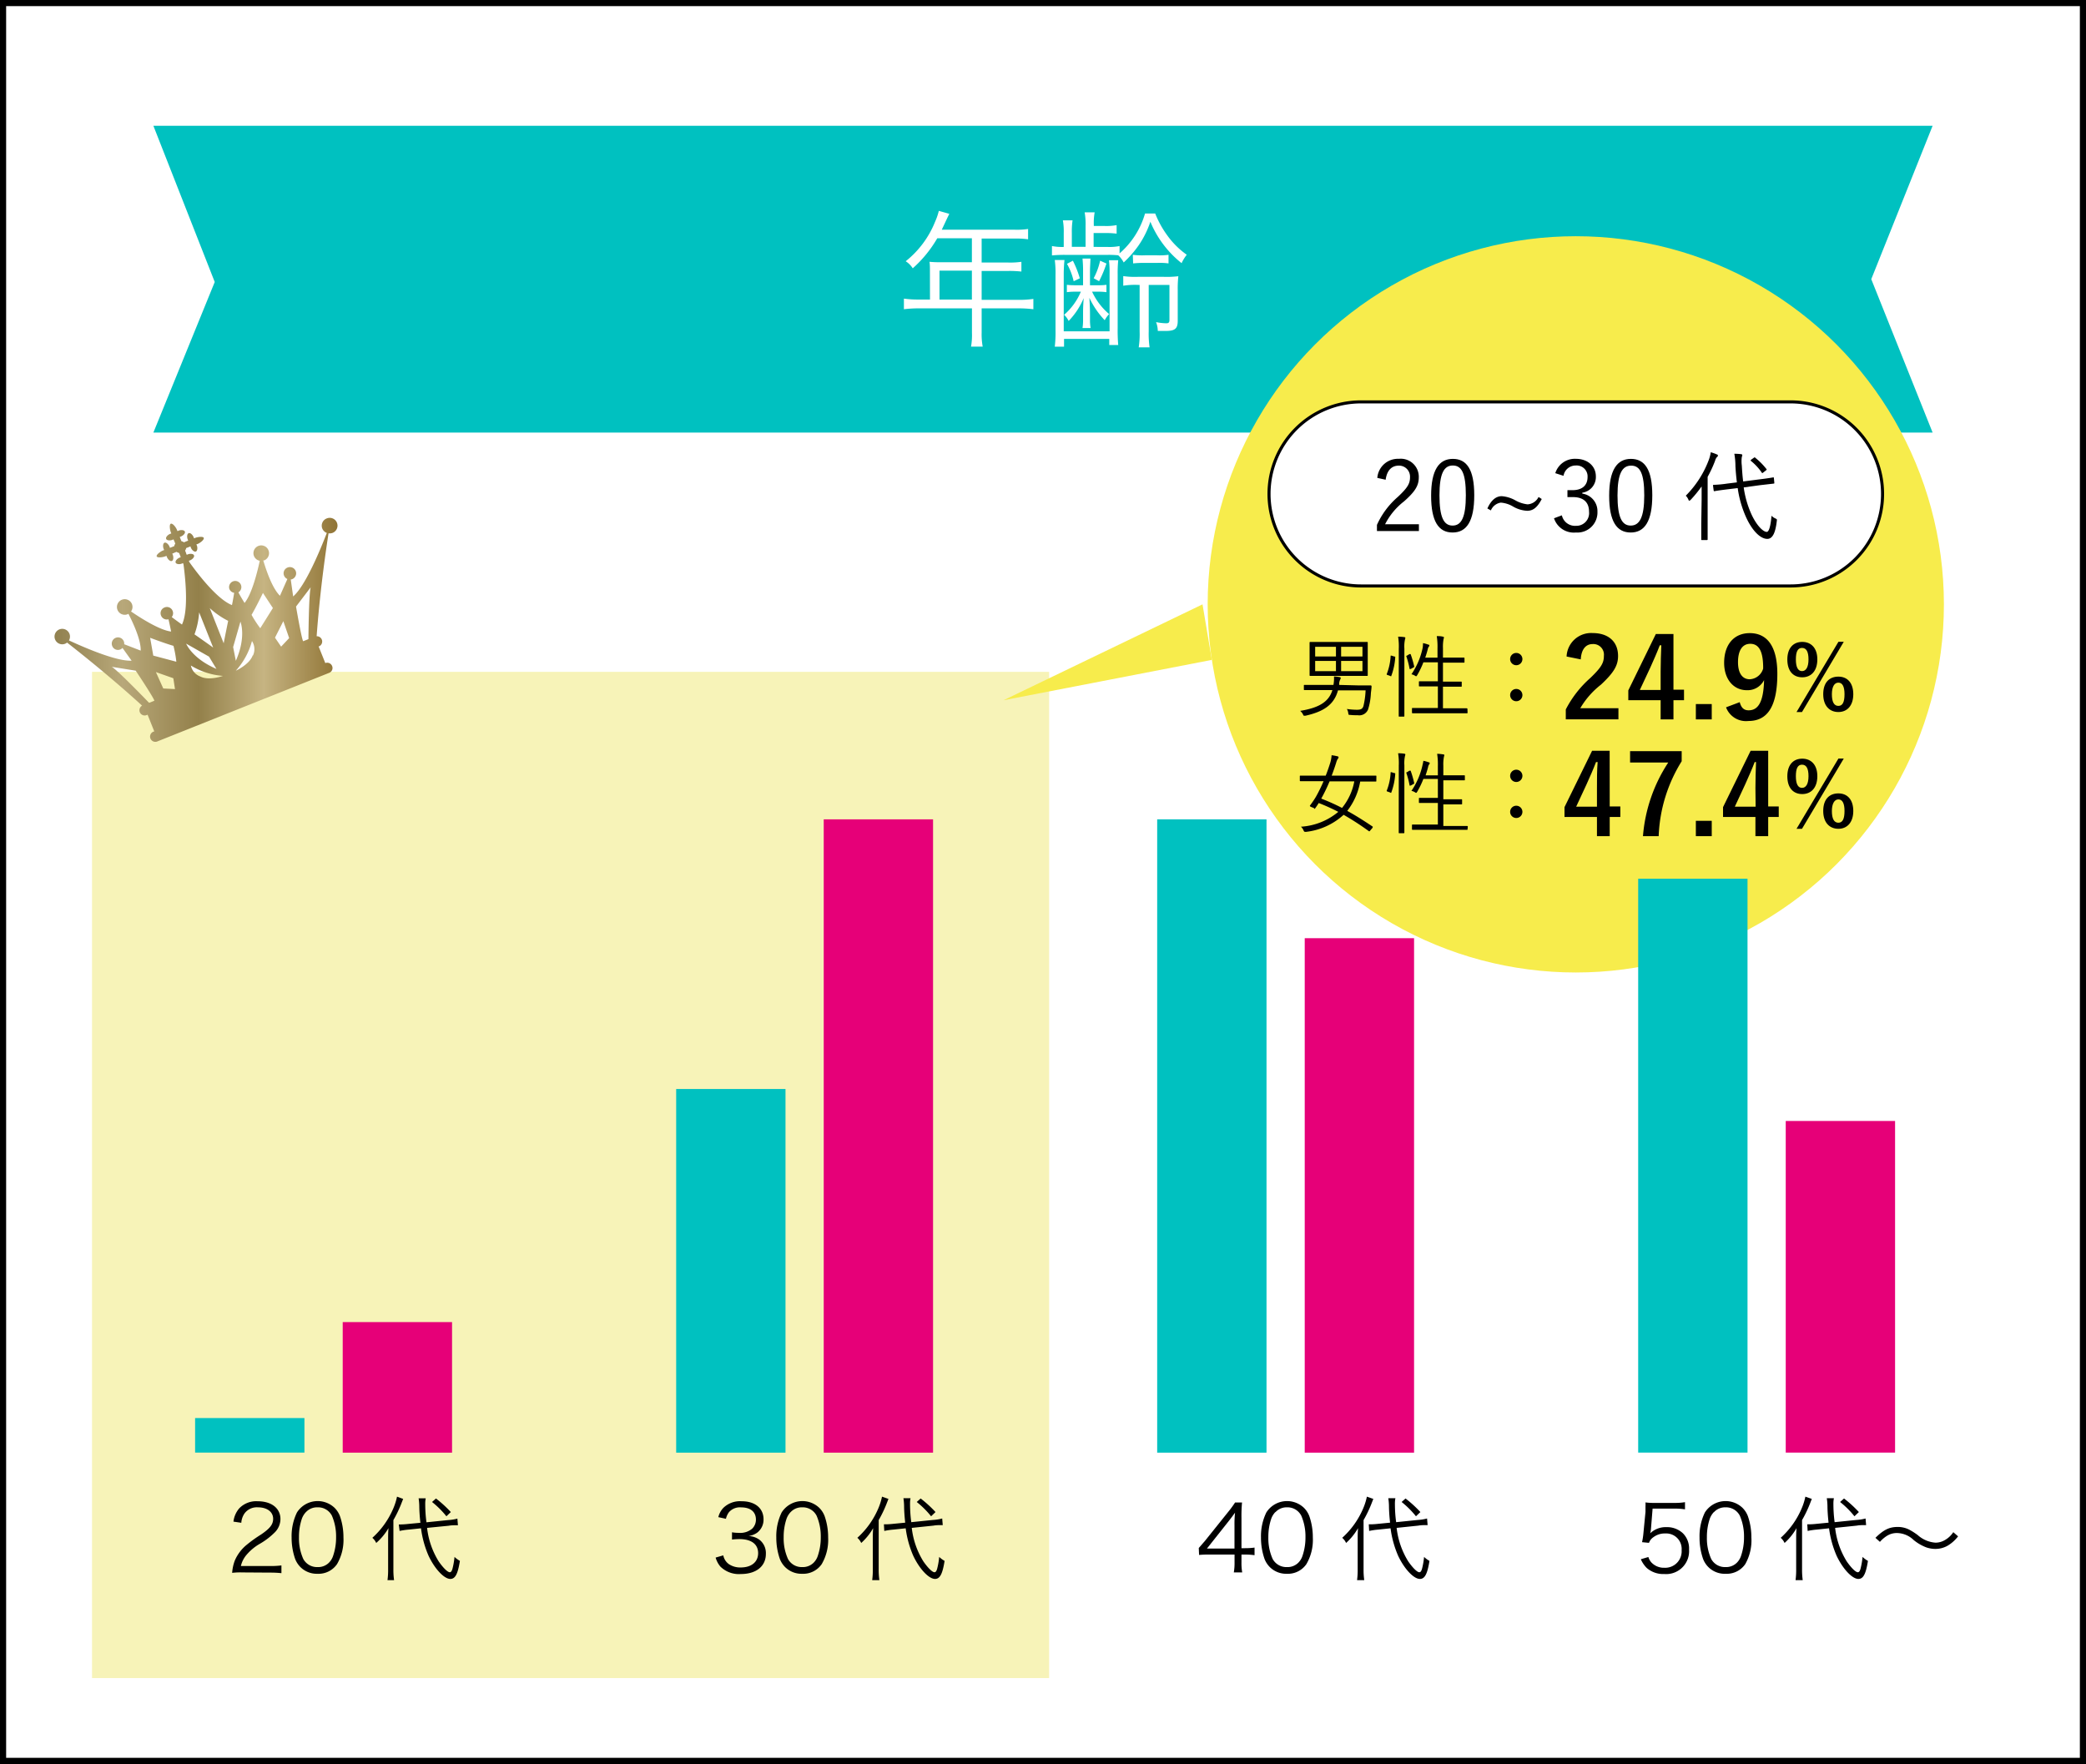 <svg xmlns="http://www.w3.org/2000/svg" xmlns:xlink="http://www.w3.org/1999/xlink" width="340" height="287.5" viewBox="0 0 340 287.5"><rect x="0" y="0" width="340" height="287.5" fill="#333333" stroke="none"/><defs><style>.cls-1{isolation:isolate;}.cls-2{fill:#fff;}.cls-3{fill:#f7f3b8;}.cls-4{fill:#00c1c0;}.cls-5{fill:url(#新規グラデーションスウォッチ_1);}.cls-6,.cls-7{fill:#f7ec4c;}.cls-6{fill-rule:evenodd;mix-blend-mode:multiply;}.cls-8{fill:none;stroke:#000;stroke-miterlimit:10;stroke-width:0.5px;}.cls-9{fill:#e60078;}</style><linearGradient id="新規グラデーションスウォッチ_1" x1="8.88" y1="102.64" x2="54.98" y2="102.64" gradientUnits="userSpaceOnUse"><stop offset="0" stop-color="#90804f"/><stop offset="0.24" stop-color="#b8a87a"/><stop offset="0.51" stop-color="#93804a"/><stop offset="0.74" stop-color="#c6b482"/><stop offset="1" stop-color="#907435"/></linearGradient></defs><g class="cls-1"><g id="レイヤー_2" data-name="レイヤー 2"><g id="レイヤー_1-2" data-name="レイヤー 1"><rect class="cls-2" x="0.5" y="0.5" width="339" height="286.5"/><path d="M339,1V286.5H1V1H339m1-1H0V287.5H340V0Z"/><rect class="cls-3" x="15" y="109.5" width="156" height="164"/><path d="M39.49,256.28a10.89,10.89,0,0,0-1.65.07,7,7,0,0,1,.43-2,6.72,6.72,0,0,1,1.95-2.58,22.09,22.09,0,0,1,2.3-1.65c1.48-1,2-1.66,2-2.58,0-1.14-1-1.87-2.49-1.87a2.5,2.5,0,0,0-2.18,1,3.08,3.08,0,0,0-.52,1.52L38.05,248a4.06,4.06,0,0,1,.94-2.16,3.84,3.84,0,0,1,3-1.16c2.26,0,3.72,1.14,3.72,2.91a3.1,3.1,0,0,1-.89,2.13,11.77,11.77,0,0,1-2.55,1.94,8.25,8.25,0,0,0-2.16,1.84,4.29,4.29,0,0,0-.85,1.74h4.78a14,14,0,0,0,1.83-.1v1.26a16.77,16.77,0,0,0-1.84-.09Z"/><path d="M49,255.44a3.83,3.83,0,0,1-.9-1.38,10.52,10.52,0,0,1-.57-3.47,8.83,8.83,0,0,1,.87-4.08,4,4,0,0,1,6.11-.78,3.82,3.82,0,0,1,.9,1.38,10.49,10.49,0,0,1,.57,3.48,7.84,7.84,0,0,1-1.05,4.34,3.66,3.66,0,0,1-3.18,1.57A3.78,3.78,0,0,1,49,255.44Zm.87-9a3.1,3.1,0,0,0-.67,1.09,9.21,9.21,0,0,0-.47,3,8.17,8.17,0,0,0,.71,3.57,2.55,2.55,0,0,0,2.32,1.31,2.49,2.49,0,0,0,1.85-.71,2.82,2.82,0,0,0,.7-1.17,9.17,9.17,0,0,0,.47-3,8.47,8.47,0,0,0-.68-3.49,2.53,2.53,0,0,0-2.35-1.37A2.46,2.46,0,0,0,49.85,246.47Z"/><path d="M63.26,250.92c0-.7,0-1.21.06-1.86a9.72,9.72,0,0,1-2,2.42,2.38,2.38,0,0,0-.63-.84,13.56,13.56,0,0,0,3.38-4.71,9.9,9.9,0,0,0,.64-2l1,.37-.34.87a19.68,19.68,0,0,1-1.25,2.58v8a11.84,11.84,0,0,0,.11,1.79H63.16a12.53,12.53,0,0,0,.1-1.83Zm6.35-1.9a13.14,13.14,0,0,0,1.89,5.46c.69,1,1.44,1.77,1.81,1.77.18,0,.3-.14.42-.5a11.77,11.77,0,0,0,.35-2,4.32,4.32,0,0,0,.88.65c-.34,2.14-.76,2.94-1.56,2.94-1,0-2.53-1.61-3.55-3.78a16.51,16.51,0,0,1-1.23-4.47l-2,.21a11.41,11.41,0,0,0-1.49.22L65,248.46l.3,0a12,12,0,0,0,1.22-.08l2-.19c-.11-1-.17-1.86-.18-2.63a8.92,8.92,0,0,0-.11-1.36l1.16,0a4.59,4.59,0,0,0-.08,1,22.29,22.29,0,0,0,.2,2.91l3.52-.36a7.63,7.63,0,0,0,1.52-.24l.09,1.08h-.36c-.2,0-.72,0-1.14.08Zm1.45-4.79a19.47,19.47,0,0,1,2.42,2.21l-.72.69a14.73,14.73,0,0,0-2.34-2.33Z"/><path d="M117.89,253.5a2.29,2.29,0,0,0,.91,1.43,3.31,3.31,0,0,0,1.94.54c1.74,0,2.83-.9,2.83-2.33s-1.06-2.29-3.06-2.29a11.9,11.9,0,0,0-1.2.07v-1.18a6.48,6.48,0,0,0,1.11.09,3,3,0,0,0,2.19-.69,2.06,2.06,0,0,0,.6-1.46c0-1.29-.9-2-2.41-2a2.36,2.36,0,0,0-2,.8,2.93,2.93,0,0,0-.48,1.06l-1.24-.27a3.35,3.35,0,0,1,.81-1.5,3.89,3.89,0,0,1,3-1.09c2.18,0,3.56,1.14,3.56,2.94a2.65,2.65,0,0,1-1.05,2.19,3.2,3.2,0,0,1-1.41.54,3.2,3.2,0,0,1,1.84.64,2.76,2.76,0,0,1,1,2.27c0,2-1.56,3.28-4.07,3.28a4.29,4.29,0,0,1-3.36-1.23,4,4,0,0,1-.76-1.45Z"/><path d="M128,255.44a3.83,3.83,0,0,1-.9-1.38,10.52,10.52,0,0,1-.57-3.47,8.83,8.83,0,0,1,.87-4.08,4,4,0,0,1,6.11-.78,3.82,3.82,0,0,1,.9,1.38,10.49,10.49,0,0,1,.57,3.48,7.84,7.84,0,0,1-1.05,4.34,3.66,3.66,0,0,1-3.18,1.57A3.78,3.78,0,0,1,128,255.44Zm.87-9a3.1,3.1,0,0,0-.67,1.09,9.21,9.21,0,0,0-.47,3,8.17,8.17,0,0,0,.71,3.57,2.55,2.55,0,0,0,2.32,1.31,2.49,2.49,0,0,0,1.85-.71,2.82,2.82,0,0,0,.7-1.17,9.17,9.17,0,0,0,.47-3,8.47,8.47,0,0,0-.68-3.49,2.53,2.53,0,0,0-2.35-1.37A2.46,2.46,0,0,0,128.85,246.47Z"/><path d="M142.26,250.92c0-.7,0-1.21.06-1.86a9.72,9.72,0,0,1-1.95,2.42,2.38,2.38,0,0,0-.63-.84,13.56,13.56,0,0,0,3.38-4.71,9.9,9.9,0,0,0,.64-2l1.05.37-.34.87a19.68,19.68,0,0,1-1.25,2.58v8a11.84,11.84,0,0,0,.11,1.79h-1.17a12.53,12.53,0,0,0,.1-1.83Zm6.35-1.9a13.14,13.14,0,0,0,1.89,5.46c.69,1,1.44,1.77,1.81,1.77.18,0,.3-.14.42-.5a11.77,11.77,0,0,0,.35-2,4.32,4.32,0,0,0,.88.65c-.34,2.14-.76,2.94-1.56,2.94-1,0-2.53-1.61-3.55-3.78a16.51,16.51,0,0,1-1.23-4.47l-2,.21a11.41,11.41,0,0,0-1.49.22l-.06-1.08.3,0a12,12,0,0,0,1.22-.08l1.95-.19c-.11-1-.17-1.86-.18-2.63a8.92,8.92,0,0,0-.11-1.36l1.16,0a4.59,4.59,0,0,0-.08,1,22.29,22.29,0,0,0,.2,2.91l3.52-.36a7.63,7.63,0,0,0,1.52-.24l.09,1.08h-.36c-.2,0-.72,0-1.14.08Zm1.45-4.79a19.47,19.47,0,0,1,2.42,2.21l-.72.69a14.73,14.73,0,0,0-2.34-2.33Z"/><path d="M195.39,252.3l1-1.15,3.8-4.74a16.52,16.52,0,0,0,1.12-1.53h1.13a23.41,23.41,0,0,0-.09,2.53v4.92h.57a10.77,10.77,0,0,0,1.56-.1v1.24a11.06,11.06,0,0,0-1.58-.1h-.55v1.29a8.64,8.64,0,0,0,.12,1.62h-1.37a8.77,8.77,0,0,0,.12-1.62v-1.29h-4a16.76,16.76,0,0,0-1.78.06Zm5.82-3.76a17,17,0,0,1,.09-2c-.32.45-.69.94-1.13,1.5l-3.45,4.35h4.49Z"/><path d="M207,255.44a3.83,3.83,0,0,1-.9-1.38,10.52,10.52,0,0,1-.57-3.47,8.83,8.83,0,0,1,.87-4.08,4,4,0,0,1,6.11-.78,3.82,3.82,0,0,1,.9,1.38,10.49,10.49,0,0,1,.57,3.48,7.84,7.84,0,0,1-1.05,4.34,3.66,3.66,0,0,1-3.18,1.57A3.78,3.78,0,0,1,207,255.44Zm.87-9a3.1,3.1,0,0,0-.67,1.09,9.21,9.21,0,0,0-.47,3,8.17,8.17,0,0,0,.71,3.57,2.55,2.55,0,0,0,2.32,1.31,2.49,2.49,0,0,0,1.85-.71,2.82,2.82,0,0,0,.7-1.17,9.17,9.17,0,0,0,.47-3,8.47,8.47,0,0,0-.68-3.49,2.53,2.53,0,0,0-2.35-1.37A2.46,2.46,0,0,0,207.88,246.47Z"/><path d="M221.29,250.92c0-.7,0-1.21.06-1.86a9.72,9.72,0,0,1-1.95,2.42,2.38,2.38,0,0,0-.63-.84,13.56,13.56,0,0,0,3.38-4.71,9.9,9.9,0,0,0,.64-2l1.05.37-.34.87a19.68,19.68,0,0,1-1.25,2.58v8a11.84,11.84,0,0,0,.11,1.79h-1.17a12.53,12.53,0,0,0,.1-1.83Zm6.35-1.9a13.14,13.14,0,0,0,1.89,5.46c.69,1,1.44,1.77,1.81,1.77.18,0,.3-.14.42-.5a11.77,11.77,0,0,0,.35-2,4.32,4.32,0,0,0,.88.65c-.34,2.14-.76,2.94-1.56,2.94-1,0-2.53-1.61-3.55-3.78a16.51,16.51,0,0,1-1.23-4.47l-2,.21a11.41,11.41,0,0,0-1.49.22l-.06-1.08.3,0a12,12,0,0,0,1.22-.08l1.95-.19c-.11-1-.17-1.86-.18-2.63a8.92,8.92,0,0,0-.11-1.36l1.16,0a4.59,4.59,0,0,0-.08,1,22.29,22.29,0,0,0,.2,2.91l3.52-.36a7.63,7.63,0,0,0,1.52-.24l.09,1.08h-.36c-.2,0-.72,0-1.14.08Zm1.45-4.79a19.47,19.47,0,0,1,2.42,2.21l-.72.69a14.73,14.73,0,0,0-2.34-2.33Z"/><path d="M269.09,249.23a4.18,4.18,0,0,1-.12.67,3.64,3.64,0,0,1,2.63-1,3.78,3.78,0,0,1,2.7,1,3.49,3.49,0,0,1,1,2.64,3.74,3.74,0,0,1-4.05,4,4.07,4.07,0,0,1-2.86-1,4.64,4.64,0,0,1-.95-1.41l1.23-.36a2.39,2.39,0,0,0,.48.87,2.79,2.79,0,0,0,2.13.88,2.68,2.68,0,0,0,2.81-2.86,2.52,2.52,0,0,0-2.63-2.73,3.11,3.11,0,0,0-2,.63,1.85,1.85,0,0,0-.69.9l-1.13-.11a11.85,11.85,0,0,0,.23-1.54l.33-3.39c0-.44,0-.62,0-.9a6.13,6.13,0,0,0,0-.65,10.12,10.12,0,0,0,1.59.08h3.09a9.91,9.91,0,0,0,1.76-.12V246a10.43,10.43,0,0,0-1.76-.12h-3.52Z"/><path d="M278.48,255.44a3.83,3.83,0,0,1-.9-1.38,10.52,10.52,0,0,1-.57-3.47,8.83,8.83,0,0,1,.87-4.08,4,4,0,0,1,6.11-.78,3.82,3.82,0,0,1,.9,1.38,10.49,10.49,0,0,1,.57,3.48,7.84,7.84,0,0,1-1,4.34,3.66,3.66,0,0,1-3.18,1.57A3.78,3.78,0,0,1,278.48,255.44Zm.87-9a3.1,3.1,0,0,0-.67,1.09,9.21,9.21,0,0,0-.47,3,8.17,8.17,0,0,0,.71,3.57,2.55,2.55,0,0,0,2.32,1.31,2.49,2.49,0,0,0,1.85-.71,2.82,2.82,0,0,0,.7-1.17,9.17,9.17,0,0,0,.47-3,8.47,8.47,0,0,0-.68-3.49,2.53,2.53,0,0,0-2.35-1.37A2.46,2.46,0,0,0,279.35,246.47Z"/><path d="M292.76,250.92c0-.7,0-1.21.06-1.86a9.72,9.72,0,0,1-1.95,2.42,2.38,2.38,0,0,0-.63-.84,13.56,13.56,0,0,0,3.38-4.71,9.9,9.9,0,0,0,.64-2l1.05.37-.34.87a19.68,19.68,0,0,1-1.25,2.58v8a11.84,11.84,0,0,0,.11,1.79h-1.17a12.53,12.53,0,0,0,.1-1.83Zm6.35-1.9a13.14,13.14,0,0,0,1.89,5.46c.69,1,1.44,1.77,1.81,1.77.18,0,.3-.14.42-.5a11.77,11.77,0,0,0,.35-2,4.32,4.32,0,0,0,.88.65c-.34,2.14-.76,2.94-1.56,2.94-1,0-2.53-1.61-3.55-3.78a16.51,16.51,0,0,1-1.23-4.47l-2,.21a11.41,11.41,0,0,0-1.49.22l-.06-1.08.3,0a12,12,0,0,0,1.22-.08l1.95-.19c-.11-1-.17-1.86-.18-2.63a8.92,8.92,0,0,0-.11-1.36l1.16,0a4.59,4.59,0,0,0-.08,1,22.29,22.29,0,0,0,.2,2.91l3.52-.36a7.63,7.63,0,0,0,1.52-.24l.09,1.08h-.36c-.2,0-.72,0-1.14.08Zm1.45-4.79a19.47,19.47,0,0,1,2.42,2.21l-.72.69a14.73,14.73,0,0,0-2.34-2.33Z"/><path d="M305.68,250.64c1.33-1.31,2.26-1.77,3.61-1.77a4.05,4.05,0,0,1,1.88.43,10.44,10.44,0,0,1,1.41.9,4.86,4.86,0,0,0,2.88,1.23,3,3,0,0,0,1.2-.25,4,4,0,0,0,1.71-1.46l.78.68a6,6,0,0,1-1.73,1.54,4.05,4.05,0,0,1-2,.51,4.7,4.7,0,0,1-1.42-.24,7.38,7.38,0,0,1-2.09-1.21,4,4,0,0,0-2.7-1.14,3,3,0,0,0-1.54.39,5.19,5.19,0,0,0-1.26,1.05Z"/><polygon class="cls-4" points="315 70.5 25 70.5 35 45.96 25 20.5 315 20.5 305 45.5 315 70.5"/><path class="cls-2" d="M151.57,44.09c0-.53,0-.94-.07-1.42a16.86,16.86,0,0,0,1.7.07h5.21V38.83h-5.64a19.87,19.87,0,0,1-4,4.9,3.71,3.71,0,0,0-1.15-1.15,15.65,15.65,0,0,0,4.8-6.46,9.85,9.85,0,0,0,.6-1.75l1.71.48c-.1.19-.17.36-.32.65l-.91,1.94h11.91a12.23,12.23,0,0,0,2.16-.12V39a13.85,13.85,0,0,0-2.16-.12H160v3.91h4.35a12.46,12.46,0,0,0,2.13-.12v1.59a17.61,17.61,0,0,0-2.11-.1H160v4.71h6a15.67,15.67,0,0,0,2.43-.15V50.4a18.42,18.42,0,0,0-2.43-.14h-6v4a10.89,10.89,0,0,0,.17,2.23h-1.9a10.6,10.6,0,0,0,.15-2.23v-4h-8.67a18.36,18.36,0,0,0-2.42.14V48.67a16,16,0,0,0,2.42.15h1.83Zm6.84,4.73V44.11h-5.28v4.71Z"/><path class="cls-2" d="M180.58,40.25a8.27,8.27,0,0,0,1.9-.15v1.2a13.59,13.59,0,0,0,4.15-6.5h1.66a15.9,15.9,0,0,0,1.94,3.53,13.46,13.46,0,0,0,3.2,3.19,6.8,6.8,0,0,0-.84,1.37,16.81,16.81,0,0,1-5.09-6.75A15.29,15.29,0,0,1,185.58,40a17.42,17.42,0,0,1-2.43,2.78,4,4,0,0,0-.89-1.17,15.23,15.23,0,0,0-1.7-.07H173.7a21.89,21.89,0,0,0-2.24.09V40.1a8.56,8.56,0,0,0,1.92.15V38a10.43,10.43,0,0,0-.14-2.09h1.58A12.79,12.79,0,0,0,174.7,38v2.23h2.24V36.82a11.16,11.16,0,0,0-.15-2.21h1.63a9.65,9.65,0,0,0-.14,2v.22H180a8.93,8.93,0,0,0,2-.14v1.39a15.16,15.16,0,0,0-2-.1h-1.75v2.26Zm1.68,2.16a21.32,21.32,0,0,0-.09,2.3v8.81a26.79,26.79,0,0,0,.09,2.71H180.8v-1h-7.37V56.5h-1.51a19.71,19.71,0,0,0,.12-2.74v-8.9a16.53,16.53,0,0,0-.12-2.48h1.58a23.13,23.13,0,0,0-.12,2.38V54h7.47V44.64a16.79,16.79,0,0,0-.1-2.23Zm-3.12,4.08a8.64,8.64,0,0,0,1.2-.07v1.2a9.3,9.3,0,0,0-1.2-.08H178a10.58,10.58,0,0,0,2.78,3.65,4.54,4.54,0,0,0-.72,1,13.69,13.69,0,0,1-2.5-3.65c.08,1.37.1,1.9.1,2.79v.77a7.46,7.46,0,0,0,.1,1.37h-1.32a8.14,8.14,0,0,0,.09-1.37v-.75c0-.93,0-1.32.1-2.76a11.94,11.94,0,0,1-2.45,3.72,3.29,3.29,0,0,0-.74-1,10.18,10.18,0,0,0,2.73-3.77h-1.08a9.42,9.42,0,0,0-1.2.08v-1.2a10.22,10.22,0,0,0,1.2.07h1.44V44.26a19.52,19.52,0,0,0-.09-2.12h1.29c0,.56-.07,1.28-.07,2.12v2.23Zm-4.27-4A16.31,16.31,0,0,1,176,45.36l-1,.48A10.46,10.46,0,0,0,173.91,43Zm5.47.46a18.54,18.54,0,0,1-1.2,2.88l-.88-.48a11.14,11.14,0,0,0,1.05-2.86Zm5,3.48a11.9,11.9,0,0,0-2.26.14V45a13.25,13.25,0,0,0,2.35.12h4.28a15.33,15.33,0,0,0,2.35-.1,18.27,18.27,0,0,0-.1,2.26v5c0,1.3-.45,1.66-2,1.66l-1.25,0a4.14,4.14,0,0,0-.28-1.44,9.17,9.17,0,0,0,1.65.19c.41,0,.53-.14.53-.55V46.44h-3.38V54a15.63,15.63,0,0,0,.14,2.61H185.6a13.91,13.91,0,0,0,.15-2.61V46.44Zm-.7-4.9a11.81,11.81,0,0,0,2,.08h1.92a10.72,10.72,0,0,0,1.9-.08v1.4a10.51,10.51,0,0,0-1.85-.08h-2a16.38,16.38,0,0,0-1.92.08Z"/><path class="cls-5" d="M53.24,84.5a1.27,1.27,0,0,0-.71,1.65,1.29,1.29,0,0,0,.74.71c-1,2.58-3.45,8.6-5.49,10.35l-.39-2.76a1.05,1.05,0,0,0,.24-.06,1,1,0,0,0-.76-1.89,1,1,0,0,0-.57,1.32,1,1,0,0,0,.54.55L45.63,97.1c-1.25-1.22-2.23-4.11-2.72-5.76l.14,0a1.27,1.27,0,1,0-1.65-.71,1.28,1.28,0,0,0,.94.77c-.41,1.9-1.3,5.45-2.48,6.87-.34-.55-.74-1.21-1-1.73A1,1,0,1,0,37.39,96a1,1,0,0,0,.78.62c-.1.61-.23,1.39-.36,2-2.28-.9-5.26-4.63-6.94-7l-.09-.22.21-.08c.35-.14.74-.53.63-.81h0c-.11-.28-.65-.3-1-.16l-.2.08c0-.06,0-.13-.08-.2l0-.07-.17-.43a.88.88,0,0,0,.17-.4l.44-.17.26-.11.07.21c.14.35.53.74.81.63h0c.28-.11.3-.65.16-1L32,88.74l.21-.08c.35-.14,1.11-.67,1-1h0c-.11-.27-1-.15-1.38,0l-.2.08-.08-.21c-.14-.35-.52-.74-.8-.63h0c-.28.11-.3.66-.16,1l.08.21-.2.08-.13.05-.36.15a1,1,0,0,0-.41-.18c-.1-.26-.2-.5-.27-.69l.2-.08c.35-.14.74-.52.63-.8h0c-.11-.28-.66-.3-1-.16l-.2.09-.09-.21c-.13-.36-.67-1.11-1-1h0c-.28.11-.15,1,0,1.38l.08.2-.21.08c-.35.14-.74.53-.63.81h0c.11.28.65.3,1,.16l.21-.08a1.8,1.8,0,0,0,.08.21.34.34,0,0,0,.06.12l.14.37a.84.84,0,0,0-.17.4l-.7.28a1.8,1.8,0,0,0-.08-.21c-.14-.35-.52-.73-.8-.63h0c-.28.11-.29.66-.15,1l.08.2-.21.08c-.35.14-1.11.67-1,.95h0c.11.28,1,.15,1.38,0l.21-.08.08.2c.14.36.52.74.8.63h0c.28-.11.29-.66.15-1l-.08-.2.21-.08.12-.06.37-.15a1,1,0,0,0,.41.18l.17.43.1.26-.2.08c-.36.14-.74.53-.63.81h0c.11.28.66.3,1,.16l.2-.08a1.8,1.8,0,0,1,.08.21l0,0c.38,2.84.79,7.58-.25,9.8-.55-.38-1.18-.85-1.67-1.22a1,1,0,0,0,.15-1,1,1,0,0,0-1.33-.56,1,1,0,0,0-.56,1.32,1,1,0,0,0,1.21.6c.14.59.3,1.34.43,2-1.84-.21-4.92-2.17-6.53-3.27a1.28,1.28,0,0,0,.15-1.2,1.27,1.27,0,1,0-.71,1.65l.13-.07c.79,1.53,2.07,4.31,2,6L20.24,105a1,1,0,0,0-.06-.48,1,1,0,0,0-1.89.76,1,1,0,0,0,1.32.57.9.9,0,0,0,.35-.25l1.49,2.08c-2.41.12-7.4-2-10.21-3.3a1.26,1.26,0,1,0-.62.54,1.23,1.23,0,0,0,.31-.19c6.12,4.78,10.62,8.8,12.23,10.28A.85.85,0,0,0,24,116.5l.06,0,1.09,2.72-.06,0a.86.86,0,1,0,.63,1.59l27.94-11.15a.84.84,0,0,0,.47-1.11.86.86,0,0,0-1.11-.48l0,0-1.09-2.72.06,0a.86.86,0,0,0-.38-1.65c.16-2.27.68-8.67,1.94-16.78a1.37,1.37,0,0,0,.66-.07,1.27,1.27,0,1,0-.94-2.36ZM25.16,114.21l-.86.34s-5.14-5.34-6.08-5.87l3.9.63S25.06,113.7,25.16,114.21Zm3.36-1.9-1.91-.1-1.2-2.67,2.84,1Zm.22-4.46-3.76-1s-.28-1.62-.51-2.9c0,0,2.46.93,3.8,1.31A17.81,17.81,0,0,1,28.74,107.85Zm5.33-.83,1.21,2c-4-1.71-4.94-4.12-4.94-4.12Zm-1.44,3.23a2.42,2.42,0,0,1-1.52-1.78,11.72,11.72,0,0,0,5.23,1.69S34.08,111,32.63,110.25Zm2.12-4.7c-.64-.48-3.05-2.16-3.05-2.16a13,13,0,0,0,.76-3.59Zm4.44-4.23s1,2.41-.75,6.38L38,105.46Zm-5-2.21a13.18,13.18,0,0,0,3,2.08s-.59,2.88-.73,3.66Zm7,7.71c-.55,1.51-2.75,2.49-2.75,2.49a11.75,11.75,0,0,0,2.63-4.83A2.41,2.41,0,0,1,41.24,106.82ZM41,100.21c.71-1.19,1.86-3.57,1.86-3.57.71,1.09,1.62,2.46,1.62,2.46l-2.06,3.29A18.66,18.66,0,0,1,41,100.21ZM47.13,104l-1.31,1.39-1-1.46,1.36-2.69Zm3.14.17-.86.34c-.27-.44-1.16-5.65-1.16-5.65l2.39-3.14C50.33,96.78,50.27,104.19,50.27,104.19Z"/><polygon class="cls-6" points="196 98.5 163.56 114.13 197.52 107.55 196 98.5"/><circle class="cls-7" cx="256.84" cy="98.5" r="60"/><path d="M221.42,111.71c1.45,0,1.94,0,2,0s.14.06.13.16c0,.37-.08.77-.11,1.14a10.14,10.14,0,0,1-.46,2.63,1.54,1.54,0,0,1-1.67.93c-.46,0-.74,0-1.24-.05-.26,0-.28,0-.32-.33a1.78,1.78,0,0,0-.22-.64,10.89,10.89,0,0,0,1.65.13c.63,0,.9-.14,1.05-.61a13.24,13.24,0,0,0,.35-2.55h-4.5c-.65,2.41-2.45,3.49-5.3,4.13l-.22,0c-.09,0-.12-.06-.2-.25a2.09,2.09,0,0,0-.44-.54c2.8-.46,4.63-1.32,5.25-3.39h-2.55c-1.47,0-1.93,0-2,0s-.1,0-.1-.12v-.61c0-.1,0-.11.1-.11s.55,0,2,0h2.72a6,6,0,0,0,.09-1.38,6.75,6.75,0,0,1,.87.1c.14,0,.23.07.23.16a.75.75,0,0,1-.11.29,1.76,1.76,0,0,0-.15.64l0,.19Zm1.51-3.1c0,1,0,1.37,0,1.44s0,.11-.1.11-.6,0-2.08,0h-5.11c-1.48,0-2,0-2.06,0s-.13,0-.13-.11,0-.44,0-1.44V106.2c0-1,0-1.38,0-1.45s0-.12.13-.12.58,0,2.06,0h5.11c1.48,0,2,0,2.08,0s.1,0,.1.12,0,.45,0,1.45Zm-5.18-3.19h-3.39V107h3.39Zm0,2.3h-3.39v1.67h3.39Zm4.32-2.3h-3.48V107h3.48Zm0,2.3h-3.48v1.67h3.48Z"/><path d="M227.25,107c.16,0,.18.06.16.16a10.54,10.54,0,0,1-.64,3c0,.07-.05.09-.2,0l-.36-.13c-.18-.06-.23-.06-.16-.23a9.23,9.23,0,0,0,.61-2.86c0-.1,0-.11.22-.06Zm.74-1.23a9.83,9.83,0,0,0-.11-2,6.37,6.37,0,0,1,1,.07c.1,0,.18.06.18.12a1.29,1.29,0,0,1-.06.26,5.48,5.48,0,0,0-.1,1.49v8.42c0,1.73,0,2.48,0,2.55s0,.12-.12.12h-.68c-.1,0-.12,0-.12-.12s0-.82,0-2.53Zm1.73.84c.11,0,.17,0,.2,0a16.51,16.51,0,0,1,.58,2c0,.1,0,.13-.15.19L230,109c-.19.07-.24.07-.25,0a13.55,13.55,0,0,0-.52-2c-.05-.1,0-.11.16-.18Zm9.48,9.51c0,.12,0,.13-.12.13s-.57,0-2,0h-4.83c-1.47,0-1.95,0-2,0s-.11,0-.11-.13v-.61c0-.1,0-.12.11-.12s.56,0,2,0h2.11v-3.52h-1.11c-1.34,0-1.78,0-1.87,0s-.11,0-.11-.12v-.59c0-.1,0-.12.11-.12s.53,0,1.87,0h1.11v-3.09H232a14.39,14.39,0,0,1-1,2.08c-.09.13-.12.19-.18.19a.43.43,0,0,1-.19-.09,1.68,1.68,0,0,0-.58-.23,12,12,0,0,0,1.83-4.31,5.36,5.36,0,0,0,.06-.77,4.86,4.86,0,0,1,.85.24c.15,0,.18.1.18.15a.29.29,0,0,1-.09.19,1,1,0,0,0-.17.42c-.1.41-.24.87-.41,1.37h2v-1.51a11,11,0,0,0-.12-2c.38,0,.68,0,1,.09.1,0,.17.06.17.12a1,1,0,0,1-.06.26,6.71,6.71,0,0,0-.1,1.49v1.54h1.54c1.33,0,1.78,0,1.85,0s.12,0,.12.11v.6c0,.1,0,.11-.12.11s-.52,0-1.85,0h-1.54v3.09h1.09c1.35,0,1.78,0,1.85,0s.12,0,.12.12v.59c0,.1,0,.12-.12.12s-.5,0-1.85,0h-1.09v3.52h1.87c1.46,0,2,0,2,0s.12,0,.12.12Z"/><path d="M248.14,107.42a1,1,0,0,1-2,0,1,1,0,1,1,2,0Zm0,5.87a1,1,0,0,1-2,0,1,1,0,1,1,2,0Z"/><path d="M255.34,107a4,4,0,0,1,4.26-3.82c2.48,0,4.13,1.34,4.13,3.73,0,1.54-.67,2.7-2.79,4.68a13.53,13.53,0,0,0-3.37,3.84h6.22v1.81h-8.58v-1.61a17.56,17.56,0,0,1,4-5.13c1.81-1.74,2.21-2.47,2.21-3.61a1.73,1.73,0,0,0-1.82-1.92c-1.14,0-1.85.85-1.95,2.5Z"/><path d="M272.76,112.41h1.72v1.71h-1.72v3.13h-2.09v-3.13H265.4v-1.6l4.49-9.19h2.87Zm-2.09-3c0-1.47.06-2.85.11-4.24h-.25c-.45,1.19-1,2.41-1.54,3.62l-1.71,3.66h3.39Z"/><path d="M279,117.25h-2.59v-2.5H279Z"/><path d="M283.56,114.44c.25.93.69,1.33,1.45,1.33,1.54,0,2.43-1.31,2.52-4.93a3,3,0,0,1-2.83,1.65c-2.1,0-3.68-1.73-3.68-4.46,0-3,1.63-4.84,4.17-4.84,2.74,0,4.5,2,4.5,6.63,0,5.53-1.74,7.69-4.72,7.69a3.47,3.47,0,0,1-3.64-2.23Zm1.72-9.51c-1.34,0-2,1.16-2,3s.75,2.78,1.91,2.78a2.4,2.4,0,0,0,2.19-1.75C287.4,106.3,286.77,104.93,285.28,104.93Z"/><path d="M296.21,107.47c0,1.87-1,2.92-2.46,2.92s-2.43-1-2.43-2.9,1-2.87,2.43-2.87S296.21,105.6,296.21,107.47Zm-3.5,0c0,1.26.34,1.91,1,1.91s1.06-.65,1.06-1.91-.35-1.87-1.06-1.87S292.71,106.24,292.71,107.49Zm1,8.58h-.89l6.83-11.45h.87Zm8.36-2.91c0,1.87-1,2.91-2.43,2.91s-2.47-1-2.47-2.91,1-2.86,2.47-2.86S302.07,111.29,302.07,113.16Zm-3.49,0c0,1.26.35,1.91,1.06,1.91s1-.65,1-1.91-.35-1.88-1-1.88S298.58,111.92,298.58,113.17Z"/><path d="M224.33,127.26c0,.1,0,.12-.11.12s-.54,0-1.91,0h-.61a10.77,10.77,0,0,1-2.11,4.78c1.32.72,2.66,1.57,4.11,2.54.05,0,.08.08,0,.23l-.34.4c-.14.19-.17.19-.27.12A44.7,44.7,0,0,0,219,132.8a10.92,10.92,0,0,1-6.12,2.78c-.28,0-.31,0-.42-.25a1.65,1.65,0,0,0-.42-.59,10.52,10.52,0,0,0,6.09-2.42,31.45,31.45,0,0,0-3.19-1.44c-.16.26-.35.55-.54.81s-.12.11-.27,0l-.45-.18c-.19-.09-.22-.16-.13-.27a14.93,14.93,0,0,0,.94-1.39,26,26,0,0,0,1.24-2.53h-1.84c-1.37,0-1.84,0-1.91,0s-.12,0-.12-.12v-.65c0-.12,0-.13.12-.13s.54,0,1.91,0h2.19c.29-.73.55-1.49.77-2.2a5.55,5.55,0,0,0,.19-1.13,7.56,7.56,0,0,1,.94.17c.13,0,.19.11.19.18s0,.13-.12.23a2.59,2.59,0,0,0-.26.62c-.23.74-.48,1.45-.74,2.13h5.27c1.37,0,1.82,0,1.91,0s.11,0,.11.13Zm-7.62.09a27.39,27.39,0,0,1-1.36,2.81,33.33,33.33,0,0,1,3.39,1.52,9.63,9.63,0,0,0,2-4.33Z"/><path d="M227.25,126c.16,0,.18.06.16.16a10.54,10.54,0,0,1-.64,3c0,.08-.05.09-.2,0l-.36-.13c-.18-.06-.23-.06-.16-.23a9.23,9.23,0,0,0,.61-2.86c0-.1,0-.11.22-.06Zm.74-1.23a9.83,9.83,0,0,0-.11-2,6.37,6.37,0,0,1,1,.07c.1,0,.18.06.18.12a1.29,1.29,0,0,1-.06.26,5.48,5.48,0,0,0-.1,1.49v8.42c0,1.73,0,2.48,0,2.55s0,.12-.12.12h-.68c-.1,0-.12,0-.12-.12s0-.82,0-2.53Zm1.73.84c.11,0,.17,0,.2,0a16.51,16.51,0,0,1,.58,2c0,.1,0,.13-.15.19L230,128c-.19.07-.24.07-.25,0a13.37,13.37,0,0,0-.52-2c-.05-.1,0-.11.16-.18Zm9.48,9.51c0,.12,0,.13-.12.13s-.57,0-2,0h-4.83c-1.47,0-1.95,0-2,0s-.11,0-.11-.13v-.61c0-.1,0-.12.11-.12s.56,0,2,0h2.11v-3.52h-1.11c-1.34,0-1.78,0-1.87,0s-.11,0-.11-.12v-.59c0-.1,0-.12.11-.12s.53,0,1.87,0h1.11v-3.09H232a14.39,14.39,0,0,1-1,2.08c-.09.13-.12.19-.18.19a.43.43,0,0,1-.19-.09,1.68,1.68,0,0,0-.58-.23,12,12,0,0,0,1.83-4.31A5.36,5.36,0,0,0,232,124a4.86,4.86,0,0,1,.85.24c.15,0,.18.1.18.15a.29.29,0,0,1-.09.19,1,1,0,0,0-.17.42c-.1.41-.24.87-.41,1.37h2v-1.51a11,11,0,0,0-.12-2c.38,0,.68.05,1,.09.1,0,.17.06.17.12a1,1,0,0,1-.06.26,6.71,6.71,0,0,0-.1,1.49v1.54h1.54c1.33,0,1.78,0,1.85,0s.12,0,.12.11v.6c0,.1,0,.11-.12.11s-.52,0-1.85,0h-1.54v3.09h1.09c1.35,0,1.78,0,1.85,0s.12,0,.12.12v.59c0,.11,0,.12-.12.12s-.5,0-1.85,0h-1.09v3.52h1.87c1.46,0,2,0,2,0s.12,0,.12.12Z"/><path d="M248.14,126.45a1,1,0,0,1-2,0,1,1,0,1,1,2,0Zm0,5.87a1,1,0,0,1-2,0,1,1,0,1,1,2,0Z"/><path d="M262.37,131.44h1.73v1.71h-1.73v3.13h-2.08v-3.13H255v-1.6l4.5-9.19h2.86Zm-2.08-3c0-1.47,0-2.85.11-4.24h-.26c-.45,1.19-1,2.41-1.54,3.62l-1.7,3.66h3.39Z"/><path d="M274.1,124.07a24.75,24.75,0,0,0-3.75,12.21h-2.56a25.47,25.47,0,0,1,4.12-12h-6.22v-1.85h8.41Z"/><path d="M279,136.28h-2.59v-2.5H279Z"/><path d="M288.2,131.44h1.72v1.71H288.2v3.13h-2.08v-3.13h-5.28v-1.6l4.5-9.19h2.86Zm-2.08-3c0-1.47.05-2.85.1-4.24H286c-.45,1.19-1,2.41-1.54,3.62l-1.7,3.66h3.39Z"/><path d="M296.21,126.5c0,1.88-1,2.92-2.46,2.92s-2.43-1-2.43-2.9,1-2.87,2.43-2.87S296.21,124.63,296.21,126.5Zm-3.5,0c0,1.26.34,1.91,1,1.91s1.06-.65,1.06-1.91-.35-1.87-1.06-1.87S292.71,125.27,292.71,126.52Zm1,8.58h-.89l6.83-11.45h.87Zm8.36-2.91c0,1.87-1,2.91-2.43,2.91s-2.47-1-2.47-2.91,1-2.86,2.47-2.86S302.07,130.32,302.07,132.19Zm-3.49,0c0,1.26.35,1.92,1.06,1.92s1-.66,1-1.92-.35-1.88-1-1.88S298.58,131,298.58,132.2Z"/><path class="cls-2" d="M306.84,80.5a15,15,0,0,1-15,15h-70a15,15,0,0,1-15-15h0a15,15,0,0,1,15-15h70a15,15,0,0,1,15,15Z"/><path class="cls-8" d="M306.84,80.5a15,15,0,0,1-15,15h-70a15,15,0,0,1-15-15h0a15,15,0,0,1,15-15h70a15,15,0,0,1,15,15Z"/><path d="M224.49,77.89A3.37,3.37,0,0,1,228,74.78a2.94,2.94,0,0,1,3.25,3c0,1.28-.48,2.24-2.41,3.94a11,11,0,0,0-3.08,3.72h5.51v1.11h-6.84v-1A13.14,13.14,0,0,1,227.82,81c1.65-1.54,2-2.21,2-3.23A1.79,1.79,0,0,0,228,75.89c-1.17,0-1.94.77-2.15,2.3Z"/><path d="M240.29,80.72c0,4.24-1.25,6.07-3.53,6.07s-3.5-1.8-3.5-6,1.29-6,3.54-6S240.29,76.5,240.29,80.72Zm-5.67,0c0,3.58.7,4.94,2.14,4.94s2.16-1.36,2.16-4.94-.68-4.85-2.12-4.85S234.62,77.14,234.62,80.74Z"/><path d="M251.29,81.33c-.73,1.42-1.44,1.92-2.38,1.92a5.08,5.08,0,0,1-2.29-.69,4.55,4.55,0,0,0-2-.64A2.09,2.09,0,0,0,243,83.19l-.57-.32c.6-1.32,1.38-2,2.34-2a5.36,5.36,0,0,1,2.15.64,5.2,5.2,0,0,0,2.06.69A2.13,2.13,0,0,0,250.77,81Z"/><path d="M253.5,77.12a3.33,3.33,0,0,1,3.34-2.34c1.91,0,3.27,1.17,3.27,2.85a2.57,2.57,0,0,1-2.21,2.67v.15a2.88,2.88,0,0,1,2.47,2.94,3.27,3.27,0,0,1-3.51,3.4,3.4,3.4,0,0,1-3.57-2.32l1.28-.48a2.19,2.19,0,0,0,2.29,1.71A2.07,2.07,0,0,0,259,83.41c0-1.5-.85-2.39-2.63-2.39h-.89V79.89h.8c1.65,0,2.48-.82,2.48-2.15a1.78,1.78,0,0,0-1.92-1.87,2,2,0,0,0-2,1.68Z"/><path d="M269.31,80.72c0,4.24-1.25,6.07-3.52,6.07s-3.51-1.8-3.51-6,1.3-6,3.54-6S269.31,76.5,269.31,80.72Zm-5.67,0c0,3.58.71,4.94,2.15,4.94S268,84.32,268,80.74s-.69-4.85-2.13-4.85S263.64,77.14,263.64,80.74Z"/><path d="M277.35,81.44c0-.57,0-1.42,0-2.16a20.74,20.74,0,0,1-1.78,2.18c-.1.09-.16.14-.21.14s-.11,0-.16-.16a2,2,0,0,0-.43-.65,16.4,16.4,0,0,0,3.81-6,6,6,0,0,0,.26-1.08,6.52,6.52,0,0,1,1,.36c.11,0,.16.1.16.18s0,.14-.13.22a1.47,1.47,0,0,0-.32.61,19.62,19.62,0,0,1-1.22,2.64v7.69c0,1.68,0,2.4,0,2.48s0,.13-.14.13h-.77c-.11,0-.13,0-.13-.13s0-.8,0-2.48Zm6.86-2a15.93,15.93,0,0,0,1.26,4.38c.85,1.84,1.91,2.87,2.5,2.87.36,0,.64-1,.77-2.63a2,2,0,0,0,.64.44c.25.12.27.14.22.44-.22,1.91-.69,2.89-1.54,2.89-1.2,0-2.53-1.46-3.47-3.54a17.49,17.49,0,0,1-1.36-4.74l-1.57.19c-1.58.19-2.1.29-2.19.31s-.15,0-.16-.13l-.1-.75c0-.13,0-.15.13-.15a18.73,18.73,0,0,0,2.22-.21l1.54-.19c-.11-.86-.19-1.74-.24-2.66a11.23,11.23,0,0,0-.18-2,7.71,7.71,0,0,1,1.09.06c.13,0,.21.08.21.16a1,1,0,0,1-.08.3,5.31,5.31,0,0,0,0,1.4c.05.86.11,1.73.22,2.59l2.64-.34c1.57-.19,2.12-.3,2.23-.32s.13,0,.14.12l.07.75c0,.11,0,.13-.11.14l-2.26.26Zm1.64-4.82c.13-.1.16-.11.26,0a11,11,0,0,1,1.79,1.81c.08.09.08.13-.08.25l-.4.31c-.17.14-.21.16-.29,0a9.06,9.06,0,0,0-1.72-1.85c-.12-.09-.1-.12.08-.27Z"/><rect class="cls-4" x="31.8" y="231.12" width="17.82" height="5.63"/><rect class="cls-9" x="55.86" y="215.48" width="17.82" height="21.28"/><rect class="cls-4" x="110.21" y="177.49" width="17.82" height="59.27"/><rect class="cls-9" x="134.26" y="133.54" width="17.82" height="103.22"/><rect class="cls-4" x="188.61" y="133.54" width="17.82" height="103.22"/><rect class="cls-9" x="212.66" y="152.91" width="17.82" height="83.85"/><rect class="cls-4" x="267.01" y="143.22" width="17.82" height="93.53"/><rect class="cls-9" x="291.06" y="182.7" width="17.82" height="54.05"/></g></g></g></svg>